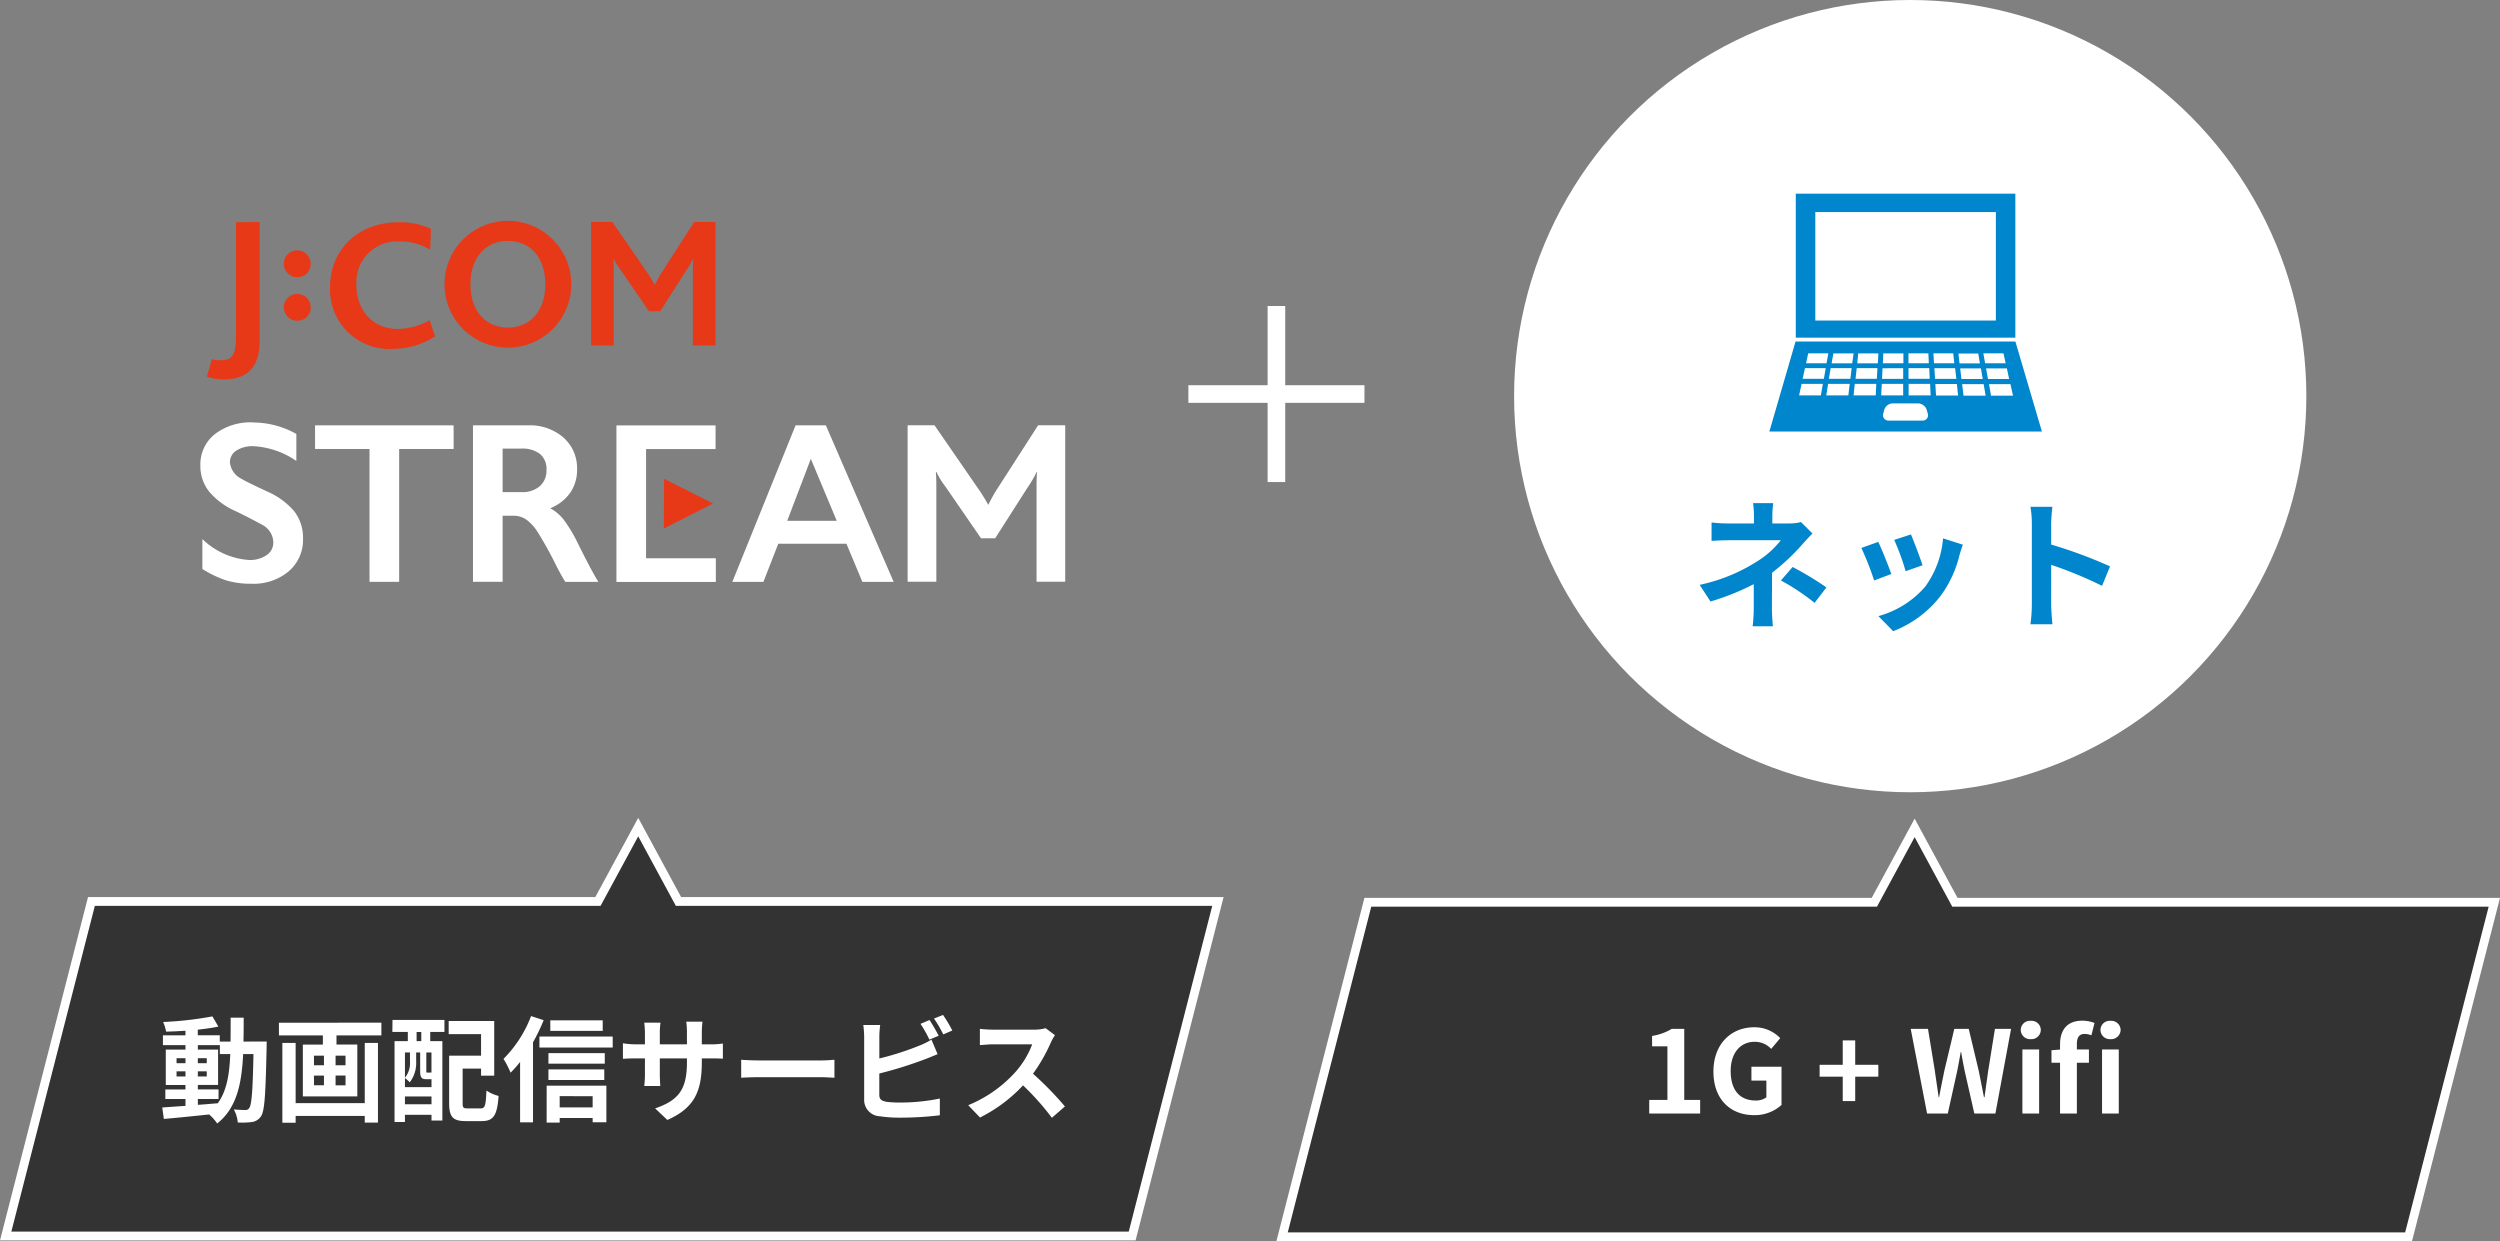 <svg id="fig_strem_net" xmlns="http://www.w3.org/2000/svg" xmlns:xlink="http://www.w3.org/1999/xlink" width="284" height="141" viewBox="0 0 284 141">
  <rect x="0" y="0" width="284" height="141" fill="#808080" stroke="none"/>
  <defs>
    <clipPath id="clip-path">
      <rect id="長方形_686" data-name="長方形 686" width="38" height="38" transform="translate(594 370)" fill="#fff"/>
    </clipPath>
    <clipPath id="clip-path-2">
      <rect id="長方形_604" data-name="長方形 604" width="115.117" height="58.855" fill="none"/>
    </clipPath>
  </defs>
  <g id="ネット" transform="translate(0.001 16.917)">
    <circle id="背景丸" cx="45" cy="45" r="45" transform="translate(172 -16.917)" fill="#fff"/>
    <g id="_1G_Wifi" data-name="1G+Wifi" transform="translate(104.001 -7920.136)">
      <g id="合体_14" data-name="合体 14" transform="translate(-11402.001 -14944)" fill="#333">
        <path d="M 11571.613 22987.719 L 11443.644 22987.719 L 11453.385 22949.719 L 11510.625 22949.719 L 11510.923 22949.719 L 11511.064 22949.457 L 11515.502 22941.27 L 11519.935 22949.457 L 11520.076 22949.719 L 11520.374 22949.719 L 11581.354 22949.719 L 11571.613 22987.719 Z" stroke="none"/>
        <path d="M 11571.225 22987.219 L 11580.71 22950.219 L 11519.778 22950.219 L 11519.494 22949.695 L 11515.502 22942.318 L 11511.221 22950.219 L 11453.773 22950.219 L 11444.288 22987.219 L 11571.225 22987.219 M 11572.001 22988.219 L 11442.999 22988.219 L 11452.997 22949.219 L 11510.625 22949.219 L 11515.502 22940.219 L 11520.374 22949.219 L 11581.999 22949.219 L 11572.001 22988.219 Z" stroke="none" fill="#fff"/>
      </g>
      <path id="パス_411" data-name="パス 411" d="M-26.65,0h5.785V-1.547h-1.807V-9.62h-1.417a6.24,6.24,0,0,1-2.236.806v1.183h1.742v6.084H-26.65Zm11.908.182a4.53,4.53,0,0,0,3.12-1.157V-5.317h-3.419v1.573h1.7v1.9a1.939,1.939,0,0,1-1.209.364c-1.885,0-2.847-1.261-2.847-3.354,0-2.067,1.118-3.315,2.717-3.315a2.526,2.526,0,0,1,1.885.806l1.027-1.222A4.048,4.048,0,0,0-14.742-9.8c-2.561,0-4.615,1.859-4.615,5.031C-19.357-1.56-17.368.182-14.742.182Zm10.075-1.6H-3.25V-4.186H-.624V-5.538H-3.25V-8.307H-4.667v2.769H-7.293v1.352h2.626ZM4.914,0H7.267L8.32-4.758c.156-.754.286-1.5.416-2.223h.052c.117.728.26,1.469.416,2.223L10.283,0h2.392l1.781-9.62H12.623l-.754,4.693c-.143,1-.286,2.028-.429,3.068h-.065c-.208-1.04-.4-2.08-.611-3.068L9.646-9.62H8.008L6.89-4.927c-.208,1-.416,2.041-.611,3.068H6.227c-.143-1.027-.3-2.054-.442-3.068L5.018-9.62H3.055ZM15.743,0h1.9V-7.28h-1.9ZM16.7-8.45a1.058,1.058,0,0,0,1.131-1.04A1.043,1.043,0,0,0,16.7-10.53a1.047,1.047,0,0,0-1.144,1.04A1.062,1.062,0,0,0,16.7-8.45ZM20.02-7.267l-.975.078v1.417h.975V0h1.911V-5.772H23.3V-7.28H21.931V-7.9c0-.806.312-1.144.884-1.144a2.373,2.373,0,0,1,.767.156l.351-1.4a3.817,3.817,0,0,0-1.378-.26c-1.833,0-2.535,1.17-2.535,2.691ZM25.74-8.45A1.074,1.074,0,0,0,26.9-9.49a1.058,1.058,0,0,0-1.157-1.04,1.043,1.043,0,0,0-1.131,1.04A1.058,1.058,0,0,0,25.74-8.45ZM24.791,0h1.9V-7.28h-1.9Z" transform="translate(110 8029.717)" fill="#fff"/>
    </g>
    <path id="パス_410" data-name="パス 410" d="M-12.416-10.928a4.8,4.8,0,0,1-1.328.16h-1.92V-11.6a13.113,13.113,0,0,1,.1-1.472h-2.288a10.336,10.336,0,0,1,.1,1.472v.832h-2.768a15.052,15.052,0,0,1-2.048-.112v2.1c.5-.048,1.5-.08,2.08-.08H-14.7a10.29,10.29,0,0,1-2.688,2.4A19.718,19.718,0,0,1-23.92-3.792L-22.688-1.9a28.093,28.093,0,0,0,4.912-1.968v2.736A18.431,18.431,0,0,1-17.9.912h2.3c-.048-.5-.112-1.408-.112-2.048,0-1.008.016-2.752.016-4.032A24.145,24.145,0,0,0-12.336-8.3c.336-.384.832-.928,1.232-1.328Zm-2.272,6.64a25.165,25.165,0,0,1,3.824,2.544L-9.52-3.5a36.068,36.068,0,0,0-3.84-2.32ZM.08-9.52l-1.9.624a26.65,26.65,0,0,1,1.3,3.552l1.92-.672C1.168-6.752.384-8.832.08-9.52Zm3.648.448A10.783,10.783,0,0,1,1.7-3.584,10.766,10.766,0,0,1-3.616-.24l1.68,1.712A12.5,12.5,0,0,0,3.424-2.5,12.9,12.9,0,0,0,5.6-7.184c.1-.32.192-.656.384-1.168Zm-7.36.4-1.92.688A32.318,32.318,0,0,1-4.1-4.288l1.952-.736C-2.464-5.92-3.232-7.856-3.632-8.672ZM22.7-5.888a52.257,52.257,0,0,0-6.688-2.48V-10.72a17.4,17.4,0,0,1,.144-1.936h-2.5a11.159,11.159,0,0,1,.16,1.936v9.184a17.121,17.121,0,0,1-.16,2.224h2.5c-.064-.64-.144-1.76-.144-2.224V-6.064A46.214,46.214,0,0,1,21.792-3.68Z" transform="translate(217 53.313)" fill="#0186cd"/>
    <g id="アイコン_ネット" transform="translate(-396 -370.917)" clip-path="url(#clip-path)">
      <path id="パス_409" data-name="パス 409" d="M27.942,0H3V16.358H27.942ZM25.73,14.416H5.218V2.088H25.73ZM27.948,16.8H2.972L0,27.019H30.959Zm-1.357,1.34.253,1.126H24.508l-.2-1.126Zm-8.376,2.89H15.806V19.82h2.353Zm-.152-2.888.051,1.126H15.8V18.142Zm-5.122,0h2.285v1.126H12.89Zm-.084,1.689H15.2v1.21H12.8ZM4.413,18.142H6.7l-.21,1.126H4.165Zm1.435,4.773H3.377l.281-1.306h2.42Zm.343-1.886H3.777l.265-1.21H6.4Zm2.781,1.886H6.462l.214-1.306H9.125Zm.236-1.886H6.755l.208-1.21H9.344Zm.2-1.756H7.07l.2-1.126h2.3Zm2.674,3.642H9.569L9.7,21.609h2.443Zm.124-1.886H9.789l.135-1.21h2.353Zm.113-1.756H9.986l.107-1.126h2.291Zm.456,2.336H15.2v1.306H12.7Zm4.644,4.171H13.538a.608.608,0,0,1-.63-.608l.028-.2.107-.4a1.047,1.047,0,0,1,.979-.749h2.865a1.075,1.075,0,0,1,.991.743l.113.405.034.208a.608.608,0,0,1-.608.6Zm-1.6-2.865V21.609H18.26l.062,1.306Zm2.814-4.773h2.252l.124,1.126H18.7Zm.113,1.689H21.1l.141,1.21h-2.42Zm.186,3.1-.079-1.306H21.3l.141,1.306Zm2.544-4.773h2.252l.191,1.126H21.6Zm.2,1.689H24.03l.208,1.21h-2.42Zm.377,3.1L21.9,21.641h2.443l.225,1.306Zm2.561-3.1h2.364l.259,1.21h-2.4Zm.563,3.1-.225-1.306h2.432l.293,1.306Z" transform="translate(597 376)" fill="#0086cd"/>
    </g>
  </g>
  <g id="_" data-name="+" transform="translate(-49.999 -7909.769)">
    <g id="グループ_655" data-name="グループ 655" transform="translate(0 5126.531)">
      <rect id="長方形_558" data-name="長方形 558" width="20" height="2" transform="translate(185 2827)" fill="#fff"/>
      <rect id="長方形_559" data-name="長方形 559" width="20" height="2" transform="translate(196 2818) rotate(90)" fill="#fff"/>
    </g>
  </g>
  <g id="STREAM" transform="translate(-49.999 -6271.923)">
    <g id="合体_14-2" data-name="合体 14" transform="translate(-11393 -16575.387)" fill="#333">
      <path d="M 11571.613 22987.719 L 11443.644 22987.719 L 11453.385 22949.719 L 11510.625 22949.719 L 11510.923 22949.719 L 11511.064 22949.457 L 11515.502 22941.27 L 11519.935 22949.457 L 11520.076 22949.719 L 11520.374 22949.719 L 11581.354 22949.719 L 11571.613 22987.719 Z" stroke="none"/>
      <path d="M 11571.225 22987.219 L 11580.71 22950.219 L 11519.778 22950.219 L 11519.494 22949.695 L 11515.502 22942.318 L 11511.221 22950.219 L 11453.773 22950.219 L 11444.288 22987.219 L 11571.225 22987.219 M 11572.001 22988.219 L 11442.999 22988.219 L 11452.997 22949.219 L 11510.625 22949.219 L 11515.502 22940.219 L 11520.374 22949.219 L 11581.999 22949.219 L 11572.001 22988.219 Z" stroke="none" fill="#fff"/>
    </g>
    <path id="パス_412" data-name="パス 412" d="M-47.528-1.56h2.353V-2.652h-2.353v-.507h2.3V-7.176h-2.3v-.507h2.5v1.014h1.183c-.091,2.327-.4,4.186-1.417,5.59-.754.065-1.521.13-2.262.182Zm-2.418-2.561v-.585h1.014v.585Zm3.432-.585v.585h-1.014v-.585Zm-1.014-.923V-6.2h1.014v.572ZM-49.946-6.2h1.014v.572h-1.014Zm7.6-1.885c.026-.858.026-1.768.026-2.717H-43.8c0,.962,0,1.859-.013,2.717h-1.222V-8.8h-2.5v-.637c.845-.091,1.651-.208,2.34-.351l-.676-1.157a40.278,40.278,0,0,1-5.6.637,4.815,4.815,0,0,1,.338,1.092c.7-.013,1.443-.052,2.2-.1v.52h-2.561v1.118h2.561v.507h-2.236v4.017h2.236v.507H-51.22V-1.56h2.288v.78c-1,.065-1.911.13-2.639.182l.182,1.3c1.4-.117,3.276-.312,5.148-.507a5.065,5.065,0,0,1,.91,1.027c2.184-1.729,2.782-4.407,2.951-7.891h1.17c-.078,4.2-.208,5.785-.481,6.136a.472.472,0,0,1-.442.221c-.247,0-.741-.013-1.313-.065a3.619,3.619,0,0,1,.455,1.482,8.72,8.72,0,0,0,1.612-.052A1.451,1.451,0,0,0-40.352.4c.416-.6.52-2.483.637-7.8,0-.182.013-.689.013-.689Zm13.78,6.994h-7.852V-7.93h-1.508V1.131h1.508V.364h7.852v.754h1.5V-7.93h-1.5Zm-2.184-4.3h-1.131V-6.487h1.131Zm0,2.275h-1.131V-4.225h1.131Zm-3.588-1.105H-33.2V-3.12h-1.131Zm0-2.262H-33.2v1.092h-1.131Zm-3.978-3.744v1.443h4.992v1.04h-2.275v5.889h6.188V-7.748h-2.366v-1.04h5.1v-1.443Zm16.172,2.093h-.533v-1.04h.533Zm1.157,3.588a.284.284,0,0,1-.065-.052c-.026.039-.052.039-.169.039h-.234c-.1,0-.117-.013-.117-.182V-6.851h.585ZM-24-.962v-.884h3.016v.884Zm.572-5.889v1.014A2.649,2.649,0,0,1-24-3.978V-6.851ZM-21.1-3.809h.117v.9H-24V-3.939a3.9,3.9,0,0,1,.546.481,3.586,3.586,0,0,0,.728-2.366V-6.851h.455v2.106c0,.767.169.936.728.936Zm-4.329-5.369h1.755v1.04h-1.508V1.053H-24V.234h3.016v.65h1.235V-8.138h-1.378v-1.04h1.612v-1.365h-5.9Zm8.567,8.684c-.507,0-.585-.065-.585-.611V-5.018h2.093v.806h1.495v-6.214h-5.174v1.495h3.679v2.444H-18.98v5.395c0,1.6.455,2.041,1.9,2.041h1.807c1.339,0,1.755-.663,1.911-2.86a4.38,4.38,0,0,1-1.378-.611C-14.82-.806-14.9-.494-15.4-.494ZM-1.534-10.5H-7.488V-9.3h5.954Zm-8.138-.481a13.831,13.831,0,0,1-3.133,4.862A10.015,10.015,0,0,1-12-4.55,12.663,12.663,0,0,0-10.92-5.772V1.092h1.469v-9.1a21.083,21.083,0,0,0,1.209-2.509Zm6.994,9.1V-.611H-6.422V-1.885Zm-5.226,3h1.482V.6h3.744v.481h1.56v-4.16H-7.9ZM-7.7-3.718h6.344V-4.927H-7.7Zm6.4-3.055H-7.7v1.2h6.4ZM-8.723-8.658V-7.41H-.4V-8.658Zm18.447.884V-9.139A11.178,11.178,0,0,1,9.8-10.348H7.956a8.579,8.579,0,0,1,.078,1.209v1.365H4.953V-9.048a8.009,8.009,0,0,1,.078-1.183H3.185a10.56,10.56,0,0,1,.078,1.17v1.287h-1.1a8.6,8.6,0,0,1-1.4-.117v1.768c.286-.026.754-.052,1.4-.052h1.1v1.768a10.514,10.514,0,0,1-.078,1.365h1.82c-.013-.26-.052-.793-.052-1.365V-6.175H8.034v.494c0,3.185-1.1,4.316-3.614,5.187L5.811.819C8.944-.559,9.724-2.522,9.724-5.746v-.429h.962c.689,0,1.144.013,1.43.039V-7.865a7.7,7.7,0,0,1-1.43.091Zm4.472,3.8c.481-.039,1.352-.065,2.093-.065H23.27c.546,0,1.209.052,1.521.065V-6.019c-.338.026-.923.078-1.521.078H16.289c-.676,0-1.625-.039-2.093-.078ZM36.634-8.749c-.247-.481-.715-1.3-1.04-1.781l-1.027.429a14.4,14.4,0,0,1,1.014,1.794Zm-6.747,4.29a44.872,44.872,0,0,0,5.1-1.586c.429-.156,1.014-.4,1.521-.611l-.7-1.651a8.408,8.408,0,0,1-1.417.7,32.785,32.785,0,0,1-4.5,1.443V-8.619a9.921,9.921,0,0,1,.1-1.352H28.067a10.938,10.938,0,0,1,.1,1.352v7.085A1.856,1.856,0,0,0,29.952.4a14.268,14.268,0,0,0,2.184.156A36.941,36.941,0,0,0,36.764.286v-1.9a22.023,22.023,0,0,1-4.524.455,12.158,12.158,0,0,1-1.508-.078c-.585-.117-.845-.26-.845-.819ZM36.1-10.7A13.782,13.782,0,0,1,37.154-8.9l1.027-.442a16.186,16.186,0,0,0-1.053-1.768ZM48.776-9.607a4.693,4.693,0,0,1-1.352.169H42.848a14.524,14.524,0,0,1-1.534-.091v1.846c.273-.013.988-.091,1.534-.091h4.407a10.073,10.073,0,0,1-1.937,3.185,14.728,14.728,0,0,1-5.33,3.731l1.339,1.4a17.124,17.124,0,0,0,4.888-3.653A29.645,29.645,0,0,1,49.491.572L50.973-.715a36.546,36.546,0,0,0-3.627-3.718,19.113,19.113,0,0,0,2.041-3.575,6.143,6.143,0,0,1,.455-.806Z" transform="translate(120.001 6398.331)" fill="#fff"/>
    <g id="STREAMロゴ" transform="translate(64.452 6288.123)" clip-path="url(#clip-path-2)">
      <path id="パス_292" data-name="パス 292" d="M174.578,46.71a7.2,7.2,0,1,1-7.2-7.2,7.2,7.2,0,0,1,7.2,7.2m-7.194-4.919c-2.508,0-4.26,1.842-4.26,4.91,0,3.088,1.752,4.929,4.26,4.929,2.488,0,4.242-1.841,4.242-4.929,0-2.984-1.671-4.91-4.242-4.91" transform="translate(-124.132 -30.618)" fill="#e73817"/>
      <path id="パス_293" data-name="パス 293" d="M42.086,57.981a5.976,5.976,0,0,1-1.872-.313l.57-1.99a2.955,2.955,0,0,0,1.158.117c1.387,0,1.578-1.085,1.578-2.747V40.125L46.2,40.1V53.622c0,2.616-1.048,4.359-4.113,4.359" transform="translate(-31.165 -31.079)" fill="#e73817"/>
      <path id="パス_294" data-name="パス 294" d="M80.927,79.445A1.523,1.523,0,1,1,82.4,77.933a1.487,1.487,0,0,1-1.474,1.512" transform="translate(-61.561 -59.208)" fill="#e73817"/>
      <path id="パス_295" data-name="パス 295" d="M80.927,57.466A1.525,1.525,0,1,1,82.4,55.949a1.491,1.491,0,0,1-1.474,1.517" transform="translate(-61.561 -42.172)" fill="#e73817"/>
      <path id="パス_296" data-name="パス 296" d="M245.726,54.132V45.789c0-.513,0-.961.041-1.515h-.024a10.131,10.131,0,0,1-.845,1.447l-2.883,4.515h-1.273l-3.147-4.581a7.3,7.3,0,0,1-.855-1.381H236.7c.043.577.043,1.023.043,1.447v8.411h-2.576V40.1h2.411l3.873,5.617a16.039,16.039,0,0,1,.937,1.493h.036a12.947,12.947,0,0,1,.881-1.559l3.569-5.551H248.3V54.132Z" transform="translate(-181.469 -31.079)" fill="#e73817"/>
      <path id="パス_297" data-name="パス 297" d="M109.592,54.618a6.741,6.741,0,0,1-7.169-7.082c0-4.022,3.019-7.3,7.8-7.3a8.311,8.311,0,0,1,3.655.744l-.085,2.387a6.238,6.238,0,0,0-3.439-.949,4.637,4.637,0,0,0-4.948,4.934c0,2.8,1.8,5,4.686,5a7.387,7.387,0,0,0,3.64-1l.616,1.837a8.754,8.754,0,0,1-4.758,1.424" transform="translate(-79.375 -31.186)" fill="#e73817"/>
      <path id="パス_298" data-name="パス 298" d="M42.892,141.293a10.076,10.076,0,0,1,4.927,1.3v3.07a9.507,9.507,0,0,0-4.826-1.676,3.441,3.441,0,0,0-2,.5,1.571,1.571,0,0,0-.721,1.35,2.35,2.35,0,0,0,1.341,1.868q.376.256,2.9,1.432a8.324,8.324,0,0,1,3.109,2.3,4.92,4.92,0,0,1,.953,3.045,4.688,4.688,0,0,1-1.623,3.716,6.173,6.173,0,0,1-4.206,1.413,9.772,9.772,0,0,1-2.89-.377,12.426,12.426,0,0,1-2.714-1.3v-3.4a8.423,8.423,0,0,0,5.29,2.379,3.358,3.358,0,0,0,2.006-.55,1.712,1.712,0,0,0,.765-1.458,2.307,2.307,0,0,0-1.329-2.021q-1.1-.614-2.846-1.471a8.388,8.388,0,0,1-3.09-2.239,4.617,4.617,0,0,1-1.022-2.968,4.387,4.387,0,0,1,1.642-3.588,6.659,6.659,0,0,1,4.337-1.337" transform="translate(-28.606 -109.498)" fill="#fff"/>
      <path id="パス_299" data-name="パス 299" d="M110.565,142.73v2.685h-6.186v15.093h-3.367V145.415H94.826V142.73Z" transform="translate(-73.488 -110.611)" fill="#fff"/>
      <path id="パス_300" data-name="パス 300" d="M180.839,142.73a5.768,5.768,0,0,1,4,1.387,4.628,4.628,0,0,1,1.546,3.614,4.576,4.576,0,0,1-.767,2.641,5.092,5.092,0,0,1-2.276,1.775,5.08,5.08,0,0,1,1.484,1.247,16.033,16.033,0,0,1,1.609,2.66q1.6,3.233,2.37,4.454h-3.754q-.386-.585-1.048-1.871a40.874,40.874,0,0,0-2.12-3.824,5.136,5.136,0,0,0-1.3-1.4,2.535,2.535,0,0,0-1.434-.414h-1.222v7.508h-3.367V142.73Zm-.761,7.585a3,3,0,0,0,2.076-.674,2.349,2.349,0,0,0,.755-1.845,2.208,2.208,0,0,0-.748-1.826,3.318,3.318,0,0,0-2.133-.6h-2.1v4.95Z" transform="translate(-135.283 -110.611)" fill="#fff"/>
      <path id="パス_301" data-name="パス 301" d="M316.095,142.73l7.7,17.778h-3.555l-1.808-4.327h-7.745L309,160.508h-3.53l7.184-17.778Zm-4.39,10.843h5.625l-2.943-7.037Z" transform="translate(-236.729 -110.611)" fill="#fff"/>
      <path id="パス_302" data-name="パス 302" d="M408.605,160.465v-10.57c0-.65,0-1.217.052-1.919h-.03a12.823,12.823,0,0,1-1.07,1.833l-3.653,5.72h-1.613l-3.987-5.8a9.279,9.279,0,0,1-1.083-1.75h-.055c.055.731.055,1.3.055,1.833v10.656h-3.263V142.694h3.054l4.906,7.115A20.392,20.392,0,0,1,403.1,151.7h.045a16.423,16.423,0,0,1,1.117-1.974l4.521-7.032h3.077v17.771Z" transform="translate(-305.305 -110.583)" fill="#fff"/>
      <path id="パス_303" data-name="パス 303" d="M258.22,142.767v2.685h-7.894v4.671h0v2.685h0v5.052h7.924v2.685H246.959V142.767Z" transform="translate(-191.385 -110.64)" fill="#fff"/>
      <path id="パス_304" data-name="パス 304" d="M270.89,175.369l5.588-2.84-5.559-2.807Z" transform="translate(-209.932 -131.529)" fill="#e73817"/>
    </g>
  </g>
</svg>
